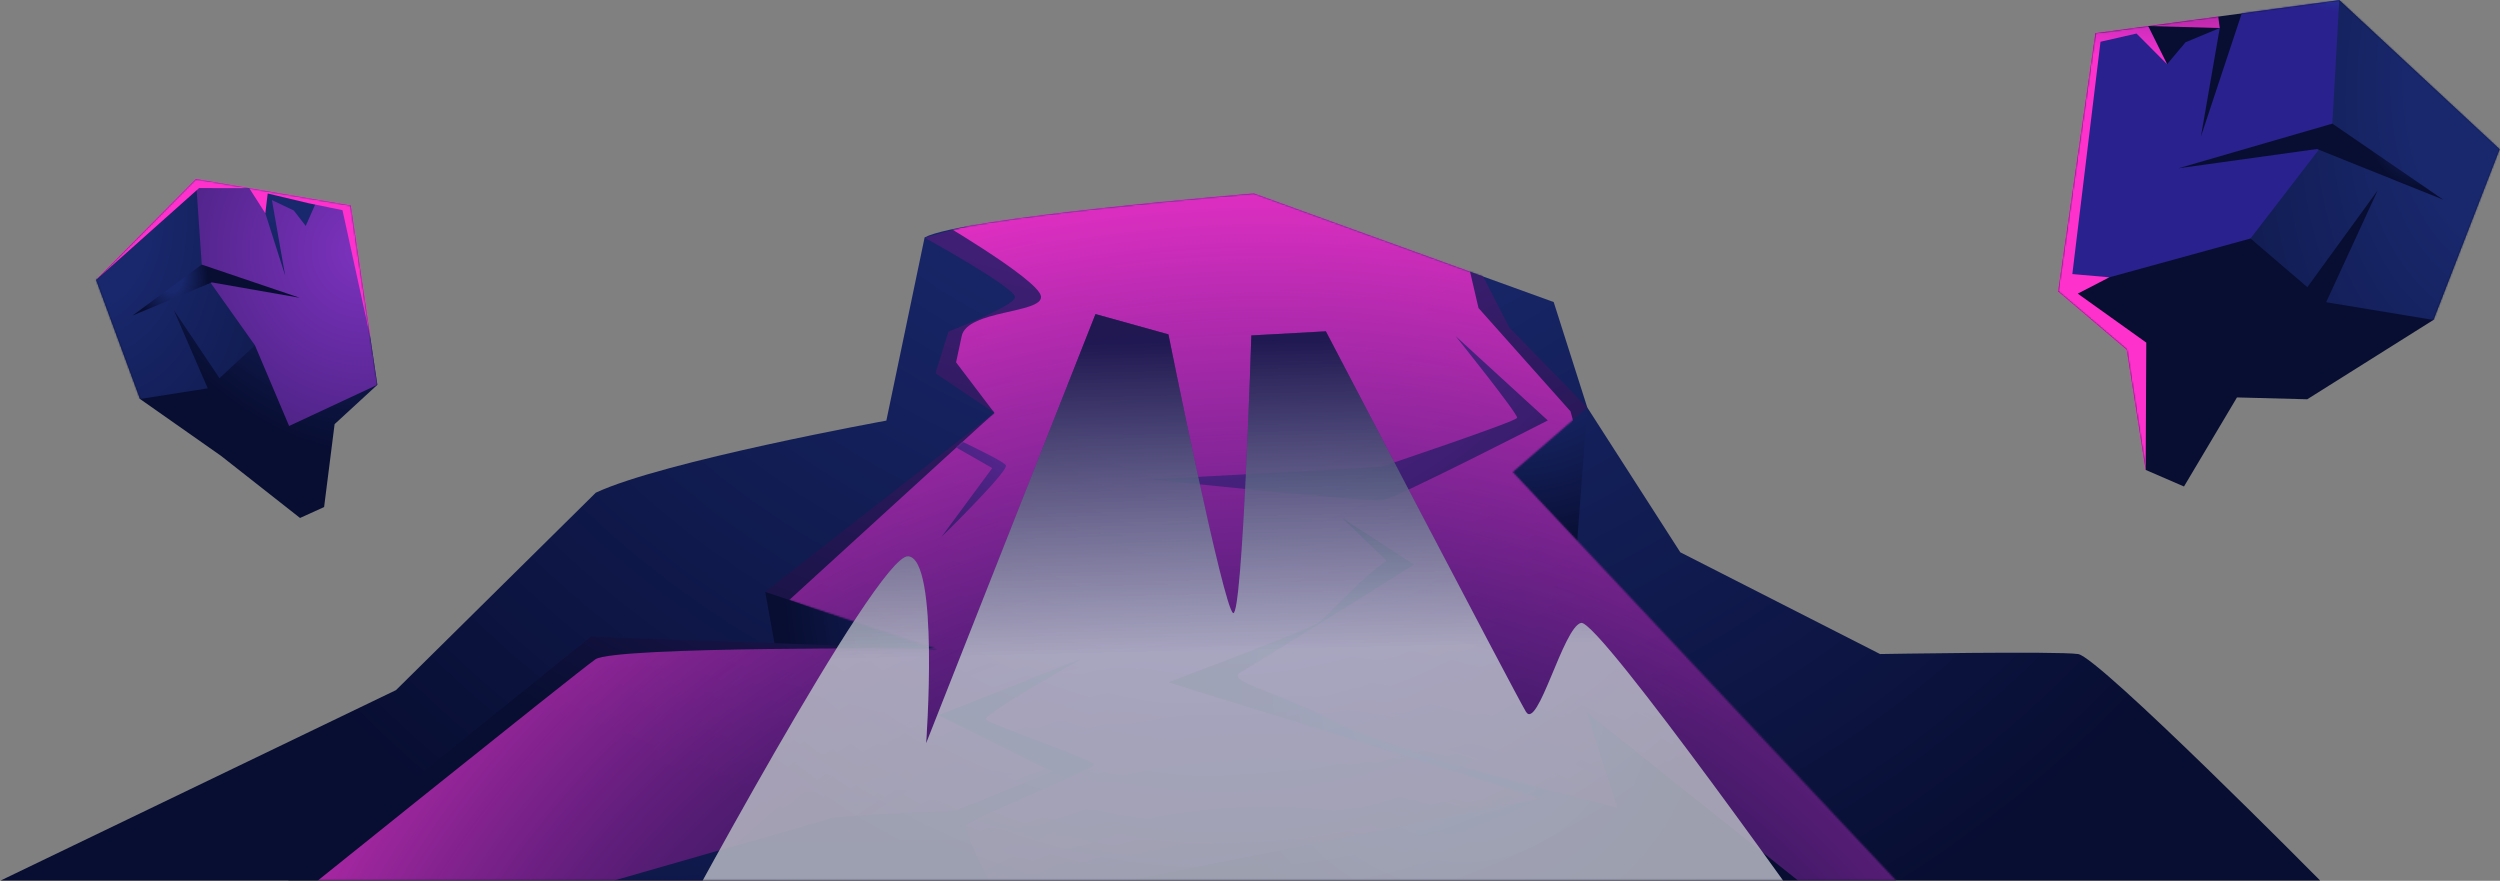 <svg width="1527" height="538" viewBox="0 0 1527 538" fill="none" xmlns="http://www.w3.org/2000/svg">
<rect x="0" y="0" width="1527" height="538" fill="#808080" stroke="none"/>
<path d="M765.882 118.186C765.882 118.186 586.755 132.995 564.759 145.023L541.385 256.908C541.385 256.908 404.998 281.691 363.912 300.936L241.88 421.516L0.398 537.812H1417.13C1417.13 537.812 1282.04 401.344 1269.32 399.49C1256.59 397.636 1148.34 399.49 1148.34 399.49L1026.33 337.345L969.51 248.89L948.992 184.49L765.882 118.186Z" fill="url(#paint0_radial_2014_122)"/>
<mask id="mask0_2014_122" style="mask-type:luminance" maskUnits="userSpaceOnUse" x="0" y="118" width="1418" height="420">
<path d="M765.882 118.186C765.882 118.186 586.755 132.995 564.759 145.023L541.385 256.908C541.385 256.908 404.998 281.691 363.912 300.936L241.88 421.516L0.398 537.812H1417.13C1417.13 537.812 1282.04 401.344 1269.32 399.49C1256.59 397.636 1148.34 399.49 1148.34 399.49L1026.33 337.345L969.51 248.89L948.992 184.49L765.882 118.186Z" fill="white"/>
</mask>
<g mask="url(#mask0_2014_122)">
<path d="M969.51 248.915L960.942 362.203L874.585 254.628L969.51 248.915Z" fill="url(#paint1_radial_2014_122)"/>
<path d="M467.405 361.552L490.152 488.021L643.299 456.047L590.087 363.08L467.405 361.552Z" fill="url(#paint2_radial_2014_122)"/>
<path d="M748.019 56.692L602.438 87.364L621.854 114.928L628.769 119.94L661.588 118.135L564.759 145.173C564.759 145.173 620.902 176.12 620.025 181.633C619.149 187.146 579.365 202.532 579.365 202.532L571.373 227.991L607.349 252.147L467.405 361.552L572.125 396.408L360.906 388.89L127.54 576.903L1224.02 607.975L923.989 288.331L969.51 248.915L921.91 200.101L889.792 137.455L833.549 123.799L817.165 106.483L822.927 95.633L762.049 57.544" fill="url(#paint3_radial_2014_122)"/>
<mask id="mask1_2014_122" style="mask-type:luminance" maskUnits="userSpaceOnUse" x="127" y="56" width="1098" height="552">
<path d="M748.019 56.692L602.438 87.364L621.854 114.928L628.769 119.94L661.588 118.135L564.759 145.173C564.759 145.173 620.902 176.12 620.025 181.633C619.149 187.146 579.365 202.532 579.365 202.532L571.373 227.991L607.349 252.147L467.405 361.552L572.125 396.408L360.906 388.89L127.54 576.903L1224.02 607.975L923.989 288.331L969.51 248.915L921.91 200.101L889.792 137.455L833.549 123.799L817.165 106.483L822.927 95.633L762.049 57.544" fill="white"/>
</mask>
<g mask="url(#mask1_2014_122)">
<path d="M565.711 130.664C565.711 130.664 635.057 170.758 635.859 181.157C636.66 191.556 590.764 189.251 587.407 205.288L583.975 221.325L607.349 252.147L482.085 366.463L565.611 396.157C565.611 396.157 375.211 394.679 363.661 402.722C352.112 410.766 165.119 561.116 165.119 561.116L1241.63 570.387L973.569 304.018L959.289 251.27L903.07 188.148L892.523 142.818L752.729 41.131L565.711 130.664Z" fill="url(#paint4_radial_2014_122)"/>
<mask id="mask2_2014_122" style="mask-type:luminance" maskUnits="userSpaceOnUse" x="165" y="41" width="1077" height="530">
<path d="M565.711 130.664C565.711 130.664 635.057 170.758 635.859 181.157C636.66 191.556 590.764 189.251 587.407 205.288L583.975 221.325L607.349 252.147L482.085 366.463L565.611 396.157C565.611 396.157 375.211 394.679 363.661 402.722C352.112 410.766 165.119 561.116 165.119 561.116L1241.63 570.387L973.569 304.018L959.289 251.27L903.07 188.148L892.523 142.818L752.729 41.131L565.711 130.664Z" fill="white"/>
</mask>
<g mask="url(#mask2_2014_122)">
<path d="M491.455 272.194C491.455 272.194 548.024 254.177 550.254 254.653C552.483 255.129 606.071 285.9 606.071 285.9L575.056 327.923C575.056 327.923 615.716 288.181 614.414 284.297C613.111 280.413 544.291 249.641 544.291 249.641L491.455 272.194Z" fill="url(#paint5_radial_2014_122)"/>
</g>
<path d="M889.091 205.288C889.091 205.288 927.296 252.899 926.67 255.204C926.044 257.51 843.22 285.274 843.22 285.274L703.3 292.792C703.3 292.792 836.48 307.025 844.848 305.521C853.216 304.018 945.384 256.808 945.384 256.808L889.091 205.288Z" fill="url(#paint6_radial_2014_122)"/>
</g>
<path d="M1098.23 537.812L969.209 435.073L987.723 493.208C987.723 493.208 858.627 462.336 816.063 441.062C773.498 419.787 748.17 416.003 758.266 410.34C768.362 404.677 863.663 344.863 863.663 344.863L819.87 316.447L846.902 342.507C832.096 352.531 814.334 372.577 805.415 380.345C801.757 383.553 713.747 416.755 713.747 416.755L826.785 451.962L940.574 487.695L689.597 537.812H1098.23Z" fill="url(#paint7_radial_2014_122)"/>
<path d="M375.11 537.812C375.11 537.812 504.082 500.876 507.89 499.497C511.698 498.119 583.749 495.363 583.749 495.363L642.548 471.182L573.277 436.802L661.262 402.071C661.262 402.071 599.632 436.752 602.163 439.533C604.693 442.314 668.126 464.266 668.302 467.097C668.477 469.929 591.34 500.224 590.062 504.334C588.785 508.443 603.992 537.812 603.992 537.812H375.11Z" fill="url(#paint8_linear_2014_122)"/>
<path opacity="0.71" d="M809.849 202.406C809.849 202.406 924.791 422.644 932.006 434.697C939.221 446.75 954.904 382.876 965.727 380.471C976.55 378.065 1118.72 579.283 1118.72 579.283H406.677C406.677 579.283 535.398 338.548 554.663 339.776C573.928 341.004 565.686 453.967 565.686 453.967L669.129 191.832L713.672 204.236C713.672 204.236 747.443 372.427 753.23 374.482C759.018 376.537 764.329 204.887 764.329 204.887L809.724 202.381" fill="url(#paint9_radial_2014_122)"/>
<path style="mix-blend-mode:multiply" opacity="0.37" d="M809.849 202.406C809.849 202.406 924.791 422.644 932.006 434.697C939.221 446.75 954.904 382.876 965.727 380.471C976.55 378.065 1118.72 579.283 1118.72 579.283H406.677C406.677 579.283 535.398 338.548 554.663 339.776C573.928 341.004 565.686 453.967 565.686 453.967L669.129 191.832L713.672 204.236C713.672 204.236 747.443 372.427 753.23 374.482C759.018 376.537 764.329 204.887 764.329 204.887L809.724 202.381" fill="url(#paint10_linear_2014_122)"/>
<path style="mix-blend-mode:multiply" opacity="0.37" d="M809.849 202.406C809.849 202.406 924.791 422.644 932.006 434.697C939.221 446.75 954.904 382.876 965.727 380.471C976.55 378.065 1118.72 579.283 1118.72 579.283H406.677C406.677 579.283 535.398 338.548 554.663 339.776C573.928 341.004 565.686 453.967 565.686 453.967L669.129 191.832L713.672 204.236C713.672 204.236 747.443 372.427 753.23 374.482C759.018 376.537 764.329 204.887 764.329 204.887L809.724 202.381" fill="url(#paint11_linear_2014_122)"/>
</g>
<path d="M1257.11 177.975L1279.89 20.283L1428.83 0.086L1526.78 91.148L1486.35 195.415L1409.26 243.878L1366.34 242.75L1333.98 297.152L1310.58 287.028L1299.03 213.607L1257.11 177.975Z" fill="url(#paint12_radial_2014_122)"/>
<mask id="mask3_2014_122" style="mask-type:luminance" maskUnits="userSpaceOnUse" x="1257" y="0" width="270" height="298">
<path d="M1257.11 177.974L1279.89 20.258L1428.8 0.061L1526.76 91.147L1486.35 195.415L1409.26 243.878L1366.34 242.725L1333.98 297.152L1310.58 287.028L1299.03 213.582L1257.11 177.974Z" fill="white"/>
</mask>
<g mask="url(#mask3_2014_122)">
<path d="M1428.83 0.086L1374.61 145.674L1409.33 175.394L1452.3 116.281L1420.83 184.59L1486.35 195.415L1537.58 192.107L1595 46.519L1428.83 0.086Z" fill="url(#paint13_radial_2014_122)"/>
<path d="M1257.11 177.975L1374.61 145.674L1424.27 81.099L1428.83 0.086L1370.55 4.296L1344.3 83.505L1355.82 17.125L1334.93 25.821L1323.65 39.227L1312.08 15.898L1279.89 20.283L1257.11 177.975Z" fill="url(#paint14_radial_2014_122)"/>
<path d="M1424.59 75.511L1330.52 102.8L1415.2 91.022L1492.33 121.969L1424.59 75.511Z" fill="url(#paint15_radial_2014_122)"/>
<path d="M1310.58 287.028L1310.95 209.272L1269.09 179.353L1288.38 169.38L1265.78 167.4L1282.99 25.495L1304.99 20.483L1323.65 39.227L1312.08 15.898L1355.82 17.125L1352.16 -10.94L1232.51 4.521L1214.22 274.424L1310.58 287.028Z" fill="url(#paint16_radial_2014_122)"/>
</g>
<path d="M230.507 235.032L214.222 125.528L119.648 109.365L58.695 170.933L85.527 243.703L134.931 278.383L183.257 316.372L197.963 309.706L204.377 259.063L230.507 235.032Z" fill="url(#paint17_radial_2014_122)"/>
<mask id="mask4_2014_122" style="mask-type:luminance" maskUnits="userSpaceOnUse" x="58" y="109" width="173" height="208">
<path d="M230.507 235.007L214.222 125.527L119.648 109.34L58.695 170.933L85.527 243.702L134.931 278.358L183.232 316.371L197.938 309.706L204.377 259.038L230.507 235.007Z" fill="white"/>
</mask>
<g mask="url(#mask4_2014_122)">
<path d="M119.648 109.365L155.724 210.926L134.079 230.973L106.17 189.426L126.889 237.187L85.527 243.702L53.059 240.645L14.953 139.034L119.648 109.365Z" fill="url(#paint18_radial_2014_122)"/>
<path d="M230.507 235.032L176.593 260.191L155.724 210.926L123.507 165.495L119.648 109.365L156.601 113.123L174.188 168.352L166.096 122.22L179.424 128.559L186.74 138.006L193.779 122.044L214.222 125.527L230.507 235.032Z" fill="url(#paint19_radial_2014_122)"/>
<path d="M123.231 161.611L183.132 181.909L129.344 172.487L80.867 192.784L123.231 161.611Z" fill="url(#paint20_radial_2014_122)"/>
<path d="M226.222 206.24L209.187 128.359L188.643 124.174L163.516 118.185L162.063 130.263L152.242 114.928L121.603 114.878L58.695 170.933L96.024 104.479L197.036 84.758L247.317 108.538L226.222 206.24Z" fill="url(#paint21_radial_2014_122)"/>
</g>
<defs>
<radialGradient id="paint0_radial_2014_122" cx="0" cy="0" r="1" gradientUnits="userSpaceOnUse" gradientTransform="translate(754.809 -107.139) scale(772.9 773.074)">
<stop offset="0.34" stop-color="#19286D"/>
<stop offset="1" stop-color="#080E32"/>
</radialGradient>
<radialGradient id="paint1_radial_2014_122" cx="0" cy="0" r="1" gradientUnits="userSpaceOnUse" gradientTransform="translate(925.142 188.098) scale(150.191 150.224)">
<stop offset="0.34" stop-color="#19286D"/>
<stop offset="1" stop-color="#080E32"/>
</radialGradient>
<radialGradient id="paint2_radial_2014_122" cx="0" cy="0" r="1" gradientUnits="userSpaceOnUse" gradientTransform="translate(665.596 357.367) scale(188.045 188.088)">
<stop offset="0.34" stop-color="#19286D"/>
<stop offset="1" stop-color="#080E32"/>
</radialGradient>
<radialGradient id="paint3_radial_2014_122" cx="0" cy="0" r="1" gradientUnits="userSpaceOnUse" gradientTransform="translate(711.417 -239.472) scale(827.991 828.177)">
<stop stop-color="#7D32BF"/>
<stop offset="0.93" stop-color="#080E32"/>
</radialGradient>
<radialGradient id="paint4_radial_2014_122" cx="0" cy="0" r="1" gradientUnits="userSpaceOnUse" gradientTransform="translate(773.122 853.847) scale(995.418 995.641)">
<stop offset="0.03" stop-color="#29218E" stop-opacity="0"/>
<stop offset="0.09" stop-color="#312290" stop-opacity="0.04"/>
<stop offset="0.2" stop-color="#462397" stop-opacity="0.14"/>
<stop offset="0.34" stop-color="#6926A1" stop-opacity="0.3"/>
<stop offset="0.5" stop-color="#9A29AF" stop-opacity="0.53"/>
<stop offset="0.68" stop-color="#D72EC1" stop-opacity="0.82"/>
<stop offset="0.79" stop-color="#FE31CD"/>
</radialGradient>
<radialGradient id="paint5_radial_2014_122" cx="0" cy="0" r="1" gradientUnits="userSpaceOnUse" gradientTransform="translate(665.521 204.611) scale(277.934 277.997)">
<stop stop-color="#7D32BF"/>
<stop offset="0.93" stop-color="#080E32"/>
</radialGradient>
<radialGradient id="paint6_radial_2014_122" cx="0" cy="0" r="1" gradientUnits="userSpaceOnUse" gradientTransform="translate(721.839 51.23) scale(553.864 553.989)">
<stop stop-color="#7D32BF"/>
<stop offset="0.93" stop-color="#080E32"/>
</radialGradient>
<radialGradient id="paint7_radial_2014_122" cx="0" cy="0" r="1" gradientUnits="userSpaceOnUse" gradientTransform="translate(893.901 427.129) scale(164.32 164.357)">
<stop offset="0.34" stop-color="#19286D"/>
<stop offset="1" stop-color="#080E32"/>
</radialGradient>
<linearGradient id="paint8_linear_2014_122" x1="519.564" y1="216.314" x2="523.549" y2="749.203" gradientUnits="userSpaceOnUse">
<stop stop-color="#19286D"/>
<stop offset="1" stop-color="#080E32"/>
</linearGradient>
<radialGradient id="paint9_radial_2014_122" cx="0" cy="0" r="1" gradientUnits="userSpaceOnUse" gradientTransform="translate(746.667 134.373) scale(436.217 436.315)">
<stop offset="0.34" stop-color="#19286D"/>
<stop offset="1" stop-color="#080E32"/>
</radialGradient>
<linearGradient id="paint10_linear_2014_122" x1="760.07" y1="465.368" x2="754.28" y2="207.894" gradientUnits="userSpaceOnUse">
<stop offset="0.26" stop-color="white"/>
<stop offset="1" stop-color="#080E32"/>
</linearGradient>
<linearGradient id="paint11_linear_2014_122" x1="760.07" y1="465.368" x2="754.28" y2="207.894" gradientUnits="userSpaceOnUse">
<stop offset="0.26" stop-color="white"/>
<stop offset="1" stop-color="#080E32"/>
</linearGradient>
<radialGradient id="paint12_radial_2014_122" cx="0" cy="0" r="1" gradientUnits="userSpaceOnUse" gradientTransform="translate(1706.31 -66.314) rotate(23.453) scale(208.62 328.133)">
<stop offset="0.34" stop-color="#19286D"/>
<stop offset="1" stop-color="#080E32"/>
</radialGradient>
<radialGradient id="paint13_radial_2014_122" cx="0" cy="0" r="1" gradientUnits="userSpaceOnUse" gradientTransform="translate(1598.56 -10.296) rotate(23.453) scale(328.864 517.262)">
<stop offset="0.34" stop-color="#19286D"/>
<stop offset="1" stop-color="#080E32"/>
</radialGradient>
<radialGradient id="paint14_radial_2014_122" cx="0" cy="0" r="1" gradientUnits="userSpaceOnUse" gradientTransform="translate(1472.01 -150.185) rotate(23.453) scale(155.354 244.353)">
<stop offset="0.07" stop-color="#00FBEC"/>
<stop offset="0.13" stop-color="#03EEE6"/>
<stop offset="0.25" stop-color="#09CAD7"/>
<stop offset="0.41" stop-color="#1491BE"/>
<stop offset="0.6" stop-color="#23439D"/>
<stop offset="0.68" stop-color="#29218E"/>
</radialGradient>
<radialGradient id="paint15_radial_2014_122" cx="0" cy="0" r="1" gradientUnits="userSpaceOnUse" gradientTransform="translate(1481.7 61.399) rotate(12.097) scale(36.66 52.816)">
<stop offset="0.34" stop-color="#19286D"/>
<stop offset="1" stop-color="#080E32"/>
</radialGradient>
<radialGradient id="paint16_radial_2014_122" cx="0" cy="0" r="1" gradientUnits="userSpaceOnUse" gradientTransform="translate(1338.01 -207.347) scale(314.135 314.206)">
<stop offset="0.03" stop-color="#29218E" stop-opacity="0"/>
<stop offset="0.09" stop-color="#312290" stop-opacity="0.04"/>
<stop offset="0.2" stop-color="#462397" stop-opacity="0.14"/>
<stop offset="0.34" stop-color="#6926A1" stop-opacity="0.3"/>
<stop offset="0.5" stop-color="#9A29AF" stop-opacity="0.53"/>
<stop offset="0.68" stop-color="#D72EC1" stop-opacity="0.82"/>
<stop offset="0.79" stop-color="#FE31CD"/>
</radialGradient>
<radialGradient id="paint17_radial_2014_122" cx="0" cy="0" r="1" gradientUnits="userSpaceOnUse" gradientTransform="translate(163.008 64.099) rotate(155.22) scale(132.064 226.958)">
<stop offset="0.34" stop-color="#19286D"/>
<stop offset="1" stop-color="#080E32"/>
</radialGradient>
<radialGradient id="paint18_radial_2014_122" cx="0" cy="0" r="1" gradientUnits="userSpaceOnUse" gradientTransform="translate(9.414 72.717) rotate(155.22) scale(208.183 357.772)">
<stop offset="0.34" stop-color="#19286D"/>
<stop offset="1" stop-color="#080E32"/>
</radialGradient>
<radialGradient id="paint19_radial_2014_122" cx="0" cy="0" r="1" gradientUnits="userSpaceOnUse" gradientTransform="translate(223.01 152.962) rotate(-12.153) scale(320.978 321.044)">
<stop stop-color="#7D32BF"/>
<stop offset="0.93" stop-color="#080E32"/>
</radialGradient>
<radialGradient id="paint20_radial_2014_122" cx="0" cy="0" r="1" gradientUnits="userSpaceOnUse" gradientTransform="translate(103.387 166.029) rotate(168.155) scale(23.155 36.642)">
<stop offset="0.34" stop-color="#19286D"/>
<stop offset="1" stop-color="#080E32"/>
</radialGradient>
<radialGradient id="paint21_radial_2014_122" cx="0" cy="0" r="1" gradientUnits="userSpaceOnUse" gradientTransform="translate(223.567 4.696) scale(128.871 128.9)">
<stop offset="0.03" stop-color="#29218E" stop-opacity="0"/>
<stop offset="0.09" stop-color="#312290" stop-opacity="0.04"/>
<stop offset="0.2" stop-color="#462397" stop-opacity="0.14"/>
<stop offset="0.34" stop-color="#6926A1" stop-opacity="0.3"/>
<stop offset="0.5" stop-color="#9A29AF" stop-opacity="0.53"/>
<stop offset="0.68" stop-color="#D72EC1" stop-opacity="0.82"/>
<stop offset="0.79" stop-color="#FE31CD"/>
</radialGradient>
</defs>
</svg>
